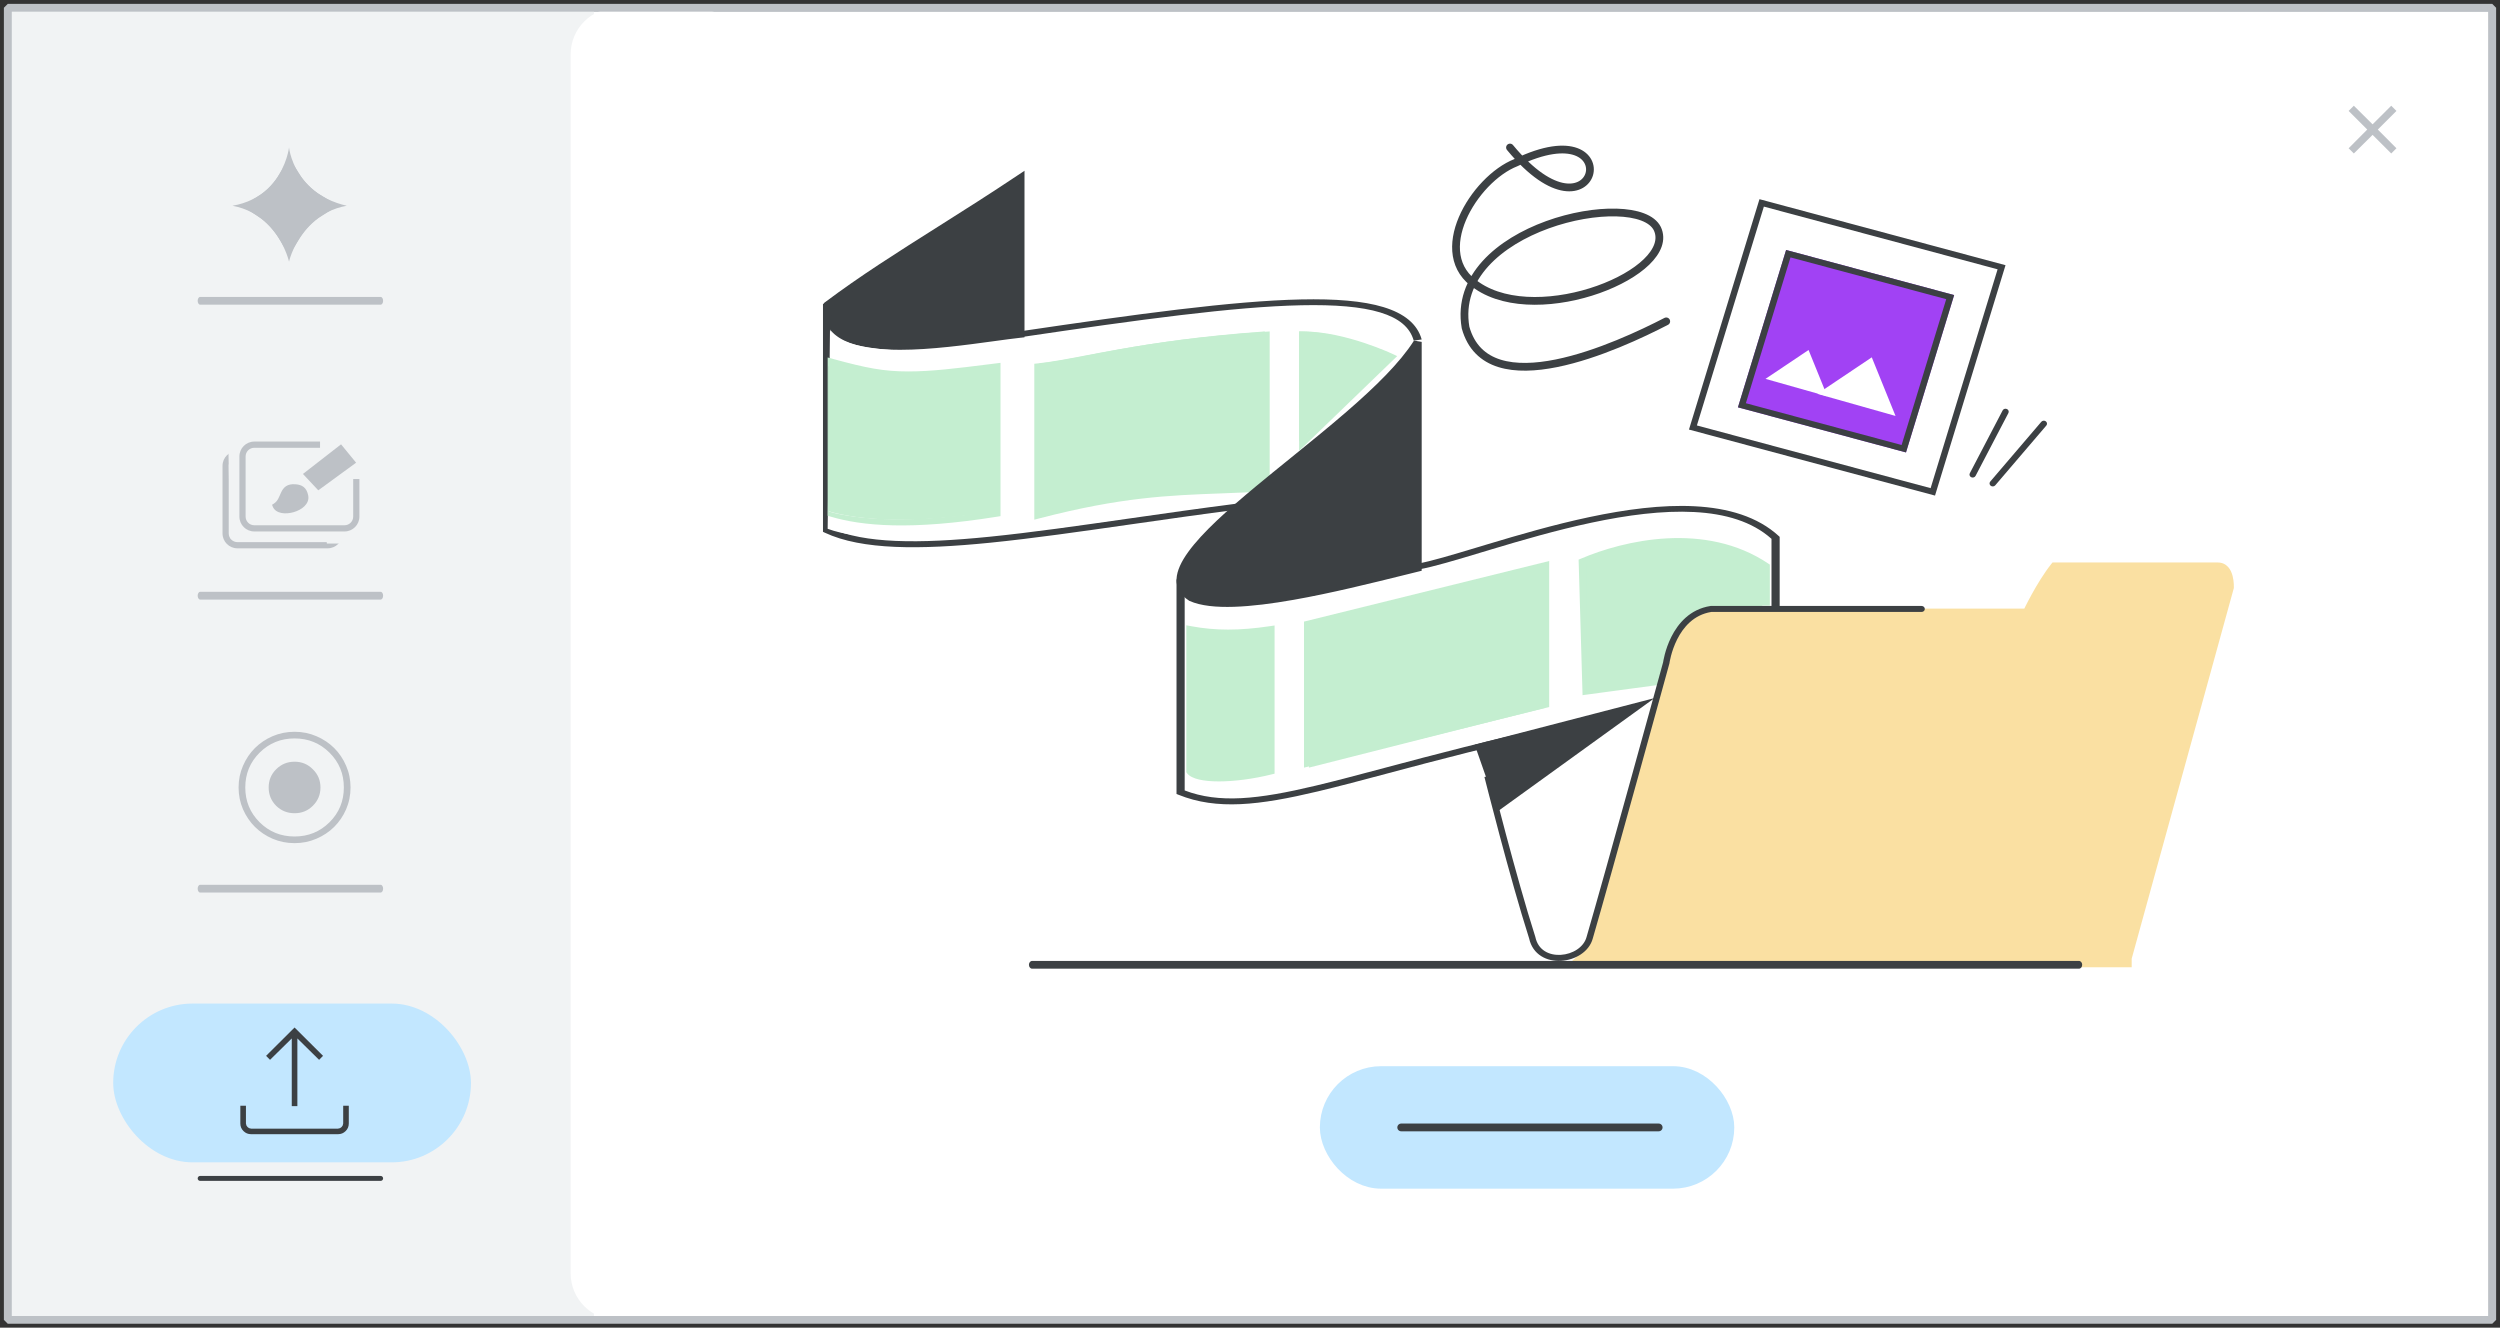 <svg width="322" height="171" viewBox="0 0 322 171" fill="none" xmlns="http://www.w3.org/2000/svg">
<rect x="0" y="0" width="322" height="171" fill="#333333" stroke="none"/>
<g id="vids-start-from-scratch-aug-small-no-callouts">
<g clip-path="url(#clip0_3503_716)">
<rect x="1" y="1" width="320" height="169" fill="white"/>
<path id="bg" d="M1 1H321V170H1V1Z" fill="white" stroke="#BDC1C6" stroke-linejoin="round"/>
<path id="close icon" d="M303.174 19.769L302.502 19.098L304.902 16.685L302.502 14.288L303.174 13.617L305.59 16.014L307.99 13.617L308.662 14.288L306.262 16.685L308.662 19.098L307.99 19.769L305.59 17.372L303.174 19.769Z" fill="#BDC1C6"/>
<g id="main image">
<path id="Vector 1713" d="M227.326 73.053V77.703L210.7 90.813C206.026 90.813 210.7 91.114 203.957 92.79V72.472C209.41 70.147 219.536 67.823 227.326 73.053Z" fill="#C4EED0"/>
<path id="Vector 1713 (Stroke)" fill-rule="evenodd" clip-rule="evenodd" d="M203.589 71.969C209.141 69.591 219.656 67.124 227.784 72.607L227.957 72.724V78.005H213.283C211.184 78.005 209.551 79.049 208.1 80.499C207.38 81.219 206.729 82.013 206.102 82.788C206.065 82.833 206.029 82.878 205.992 82.923C205.41 83.643 204.84 93.361 204.267 93.933L203.927 92.771L203.325 72.082L203.589 71.969ZM204.372 72.538V92.416C204.611 92.131 204.855 82.816 205.108 82.503C205.141 82.462 205.174 82.422 205.207 82.381C205.832 81.609 206.508 80.783 207.263 80.029C208.759 78.533 210.664 77.22 213.283 77.22H226.911V73.075C219.46 68.18 209.836 70.262 204.372 72.538Z" fill="#C4EED0"/>
<path id="Vector 1725" d="M213.708 88.71L202.576 90.212V92.916L209.797 91.414L213.708 88.71Z" fill="white" stroke="white"/>
<path id="Vector 1711" d="M163.535 81.129C159.648 81.712 156.539 81.712 153.429 81.129V99.18C154.207 100.345 158.871 100.345 163.535 99.18V81.129Z" fill="#C4EED0"/>
<path id="Vector 1711 (Stroke)" fill-rule="evenodd" clip-rule="evenodd" d="M152.798 80.538L153.454 80.66C156.535 81.234 159.627 81.238 163.535 80.656L164.166 80.562V99.648L163.805 99.738C161.381 100.34 158.945 100.645 156.995 100.645C156.022 100.645 155.146 100.569 154.444 100.405C153.758 100.245 153.146 99.977 152.854 99.541L152.798 99.458V80.538ZM153.854 81.538V99.256C153.988 99.393 154.265 99.539 154.761 99.654C155.324 99.786 156.084 99.858 156.995 99.858C158.719 99.858 160.898 99.6 163.11 99.079V81.518C159.637 81.99 156.729 82.001 153.854 81.538Z" fill="#C4EED0"/>
<path id="Vector 1712" d="M168.588 98.871V80.538L198.904 72.85V91.183L168.588 98.871Z" fill="#C4EED0"/>
<path id="Vector 1712 (Stroke)" fill-rule="evenodd" clip-rule="evenodd" d="M199.536 72.258V91.067L167.956 98.871V80.062L199.536 72.258ZM168.999 80.619V97.799L198.493 90.51V73.331L168.999 80.619Z" fill="#C4EED0"/>
<path id="Vector 1710 (Stroke)" fill-rule="evenodd" clip-rule="evenodd" d="M218.293 65.207C222.559 65.433 226.38 66.533 229.112 69.047L229.221 69.148V78.172L228.169 78.172V69.402C225.671 67.166 222.204 66.161 218.215 65.95C214.151 65.734 209.575 66.346 205.018 67.314C200.466 68.28 195.973 69.594 192.078 70.764C191.642 70.895 191.213 71.024 190.792 71.151C187.477 72.151 184.642 73.006 182.738 73.343L182.483 72.621C184.3 72.299 187.048 71.471 190.395 70.462C190.81 70.337 191.234 70.209 191.668 70.079C195.563 68.908 200.103 67.58 204.716 66.6C209.323 65.622 214.043 64.982 218.293 65.207Z" fill="#3C4043"/>
<path id="Vector 1708 (Stroke)" fill-rule="evenodd" clip-rule="evenodd" d="M106 39.141H107.045V68.073C109.198 69.026 111.982 69.522 115.343 69.668C118.829 69.819 122.895 69.592 127.447 69.133C132.859 68.588 138.903 67.721 145.431 66.785C149.91 66.142 154.618 65.467 159.507 64.84L159.686 65.599C154.849 66.219 150.159 66.892 145.682 67.534C139.122 68.474 133.02 69.349 127.589 69.897C123.009 70.358 118.866 70.592 115.282 70.436C111.7 70.281 108.635 69.735 106.242 68.613L106 68.499V39.141Z" fill="#3C4043"/>
<path id="Vector 1709 (Stroke)" fill-rule="evenodd" clip-rule="evenodd" d="M151.535 74.624H152.586V101.81C157.016 103.5 162.001 102.971 169.438 101.199C172.085 100.568 175.046 99.779 178.387 98.889C184.537 97.25 191.978 95.267 201.132 93.295L201.431 94.028C192.292 95.997 184.946 97.955 178.825 99.587C175.468 100.482 172.48 101.279 169.765 101.926C162.169 103.735 156.732 104.363 151.805 102.372L151.535 102.263V74.624Z" fill="#3C4043"/>
<path id="Vector 1715" d="M133.85 66.345V46.829C139.346 46.238 146.414 43.872 162.903 42.689V62.796C153.481 63.388 147.199 62.796 133.85 66.345Z" fill="#C4EED0"/>
<path id="Vector 1715 (Stroke)" fill-rule="evenodd" clip-rule="evenodd" d="M163.535 42.689V63.254L163.052 63.284C160.988 63.41 159.079 63.482 157.219 63.552C150.481 63.806 144.392 64.035 133.92 66.754L133.218 66.936V46.852L133.67 46.805C135.453 46.617 137.387 46.249 139.79 45.791C141.077 45.546 142.498 45.275 144.102 44.993C148.669 44.19 154.626 43.313 162.958 42.73L163.535 42.689ZM134.271 47.521V65.843C144.473 63.254 150.592 63.024 157.205 62.776C158.906 62.712 160.638 62.647 162.482 62.54V43.542C154.506 44.121 148.769 44.969 144.347 45.747C142.805 46.018 141.412 46.283 140.135 46.526C137.884 46.955 135.991 47.315 134.271 47.521Z" fill="#C4EED0"/>
<path id="Vector 1703" d="M131.324 42.943V23.174C121.865 29.256 113.458 33.819 106.102 39.141C105.051 47.505 123.967 43.703 131.324 42.943Z" fill="#3C4043"/>
<path id="Vector 1703 (Stroke)" fill-rule="evenodd" clip-rule="evenodd" d="M131.955 21.991V43.446L131.509 43.493C130.548 43.597 129.363 43.759 128.037 43.941C124.482 44.428 119.914 45.055 115.926 45.055C113.185 45.055 110.605 44.763 108.763 43.874C107.832 43.424 107.089 42.82 106.619 42.032C106.151 41.246 105.968 40.3 106.103 39.178L106.12 39.037L106.253 38.937C110.702 35.587 115.56 32.517 120.791 29.212C124.08 27.133 127.517 24.962 131.091 22.569L131.955 21.991ZM107.122 39.388C107.03 40.342 107.204 41.103 107.566 41.712C107.945 42.346 108.543 42.838 109.324 43.215C110.908 43.981 113.239 44.273 115.926 44.273C119.812 44.273 124.207 43.67 127.742 43.186C128.91 43.026 129.985 42.878 130.917 42.77V23.729C127.603 25.93 124.433 27.932 121.402 29.847C116.257 33.097 111.509 36.096 107.122 39.388Z" fill="#3C4043"/>
<path id="Vector 1704" d="M153.594 76.871C145.34 71.499 175.261 55.383 182.483 43.872V73.034C173.197 75.336 158.752 79.173 153.594 76.871Z" fill="#3C4043"/>
<path id="Vector 1704 (Stroke)" fill-rule="evenodd" clip-rule="evenodd" d="M173.411 53.053C177.125 49.839 180.333 46.703 182.12 43.872L183.114 44.035V73.512L182.758 73.6C182.19 73.74 181.603 73.885 181 74.035C176.64 75.116 171.423 76.411 166.605 77.259C163.863 77.742 161.228 78.084 158.94 78.157C156.668 78.231 154.658 78.042 153.226 77.407L153.186 77.389L153.151 77.366C151.985 76.612 151.49 75.657 151.538 74.572C151.584 73.508 152.149 72.33 153.05 71.083C154.853 68.588 158.109 65.675 161.808 62.604C163.216 61.435 164.688 60.244 166.175 59.04C168.618 57.063 171.101 55.052 173.411 53.053ZM153.803 76.763C154.968 77.267 156.711 77.457 158.895 77.387C161.089 77.316 163.65 76.986 166.364 76.508C171.131 75.669 176.301 74.387 180.665 73.304C181.144 73.186 181.613 73.069 182.071 72.956V45.625C180.152 48.156 177.332 50.849 174.205 53.554C171.887 55.56 169.378 57.591 166.925 59.577C165.44 60.779 163.976 61.964 162.587 63.117C158.882 66.193 155.707 69.043 153.971 71.447C153.102 72.648 152.619 73.704 152.581 74.597C152.543 75.458 152.915 76.176 153.803 76.763Z" fill="#3C4043"/>
<path id="Rectangle 22 (Stroke)" fill-rule="evenodd" clip-rule="evenodd" d="M257.29 34.688L227.186 26.611L218.56 54.798L248.664 62.875L257.29 34.688ZM226.62 25.655L217.539 55.328L249.23 63.831L258.311 34.158L226.62 25.655Z" fill="#3C4043"/>
<path id="Rectangle 23" d="M230.049 32.198L251.694 38.005L245.492 58.272L223.847 52.465L230.049 32.198Z" fill="#A142F4"/>
<path id="Rectangle 23 (Stroke)" fill-rule="evenodd" clip-rule="evenodd" d="M250.673 38.535L230.615 33.154L224.868 51.935L244.926 57.316L250.673 38.535ZM230.049 32.198L223.847 52.465L245.492 58.272L251.694 38.005L230.049 32.198Z" fill="#3C4043"/>
<path id="Vector 1705" d="M287.304 75.699L274.149 123.428V124.197H202.622L205.088 121.888L214.954 84.937L216.598 81.088L219.887 78.778H260.995C260.995 78.778 262.706 75.156 264.566 72.834H285.646C287.462 72.834 287.304 75.699 287.304 75.699Z" fill="#FAE0A2"/>
<path id="Vector 1705 (Stroke)" fill-rule="evenodd" clip-rule="evenodd" d="M264.36 72.448H285.646C286.235 72.448 286.677 72.687 286.987 73.034C287.285 73.366 287.456 73.789 287.557 74.175C287.659 74.565 287.698 74.95 287.712 75.233C287.72 75.376 287.721 75.495 287.72 75.579C287.719 75.622 287.718 75.655 287.718 75.679L287.716 75.707L287.716 75.715L287.716 75.718L287.716 75.718C287.716 75.719 287.716 75.719 287.304 75.699L287.716 75.718L287.714 75.758L274.562 123.477V124.584H201.625L204.715 121.69L214.56 84.818L216.258 80.844L219.749 78.392H260.729C260.777 78.293 260.841 78.164 260.918 78.011C261.109 77.632 261.383 77.102 261.716 76.499C262.38 75.298 263.285 73.789 264.236 72.602L264.36 72.448ZM286.893 75.643C286.893 75.625 286.894 75.601 286.894 75.572C286.895 75.5 286.894 75.395 286.888 75.269C286.875 75.016 286.84 74.684 286.755 74.359C286.669 74.028 286.538 73.735 286.355 73.53C286.184 73.339 285.965 73.221 285.646 73.221H264.774C263.909 74.332 263.077 75.718 262.45 76.855C262.122 77.447 261.852 77.968 261.664 78.341C261.571 78.527 261.497 78.676 261.447 78.778C261.423 78.829 261.404 78.869 261.391 78.895L261.377 78.925L261.373 78.932L261.372 78.934L261.263 79.165H220.024L216.938 81.332L215.348 85.056L205.461 122.085L203.618 123.811H273.736V123.378L286.893 75.643Z" fill="#FAE0A2"/>
<path id="Line 11 (Stroke)" fill-rule="evenodd" clip-rule="evenodd" d="M132.526 124.267C132.526 123.991 132.71 123.767 132.938 123.767H267.772C268 123.767 268.185 123.991 268.185 124.267C268.185 124.543 268 124.767 267.772 124.767H132.938C132.71 124.767 132.526 124.543 132.526 124.267Z" fill="#3C4043"/>
<path id="Polygon 2" d="M232.943 45.079L235.365 51.051L227.397 48.798L232.943 45.079Z" fill="white"/>
<path id="Polygon 3" d="M241.085 46.025L244.145 53.575L234.073 50.727L241.085 46.025Z" fill="white"/>
<path id="Line 11 (Stroke)_2" fill-rule="evenodd" clip-rule="evenodd" d="M258.492 52.683C258.697 52.776 258.782 53.008 258.681 53.2L254.453 61.294C254.353 61.486 254.106 61.565 253.901 61.471C253.697 61.377 253.612 61.146 253.712 60.954L257.94 52.86C258.04 52.668 258.287 52.589 258.492 52.683Z" fill="#3C4043"/>
<path id="Line 12 (Stroke)" fill-rule="evenodd" clip-rule="evenodd" d="M263.501 54.267C263.679 54.401 263.708 54.644 263.566 54.811L256.989 62.509C256.846 62.675 256.586 62.702 256.408 62.569C256.23 62.436 256.202 62.193 256.344 62.026L262.921 54.328C263.064 54.161 263.323 54.134 263.501 54.267Z" fill="#3C4043"/>
<path id="Vector 1701 (Stroke)" fill-rule="evenodd" clip-rule="evenodd" d="M247.503 78.047C247.503 78.047 247.503 78.047 247.503 78.434C247.503 78.82 247.503 78.82 247.503 78.82H220.407C218.155 79.185 216.811 80.773 216.018 82.351C215.622 83.139 215.373 83.907 215.224 84.48C215.149 84.765 215.099 85 215.068 85.163C215.053 85.245 215.042 85.308 215.036 85.35C215.032 85.371 215.03 85.386 215.029 85.397L215.027 85.408L215.027 85.41L215.023 85.434L215.017 85.458L214.617 85.362C215.017 85.458 215.017 85.458 215.017 85.458L214.694 86.633C214.487 87.386 214.188 88.472 213.822 89.801C213.09 92.459 212.088 96.092 211.009 99.989C208.851 107.78 206.385 116.633 205.151 120.871C204.682 122.616 202.846 123.654 201.077 123.757C200.181 123.81 199.265 123.628 198.509 123.151C197.75 122.673 197.179 121.915 196.951 120.867C195.716 117.011 194.278 111.816 193.149 107.588C192.583 105.47 192.095 103.592 191.748 102.244C191.574 101.57 191.436 101.028 191.341 100.655C191.294 100.469 191.257 100.324 191.233 100.226L191.195 100.078C191.195 100.077 191.195 100.077 191.597 99.988C191.998 99.9 191.998 99.9 191.998 99.9L192.036 100.048C192.061 100.146 192.097 100.29 192.144 100.476C192.239 100.849 192.377 101.39 192.55 102.063C192.897 103.409 193.385 105.285 193.95 107.4C195.08 111.634 196.517 116.823 197.747 120.662L197.753 120.68L197.757 120.698C197.942 121.566 198.397 122.149 198.97 122.51C199.549 122.875 200.278 123.03 201.026 122.986C202.545 122.897 203.995 122.012 204.351 120.68L204.353 120.672C205.585 116.441 208.051 107.59 210.21 99.795C211.289 95.898 212.291 92.266 213.023 89.608C213.389 88.279 213.687 87.193 213.895 86.44L214.211 85.288C214.213 85.275 214.216 85.257 214.219 85.236C214.227 85.187 214.239 85.117 214.256 85.028C214.289 84.851 214.342 84.6 214.422 84.296C214.58 83.689 214.845 82.87 215.271 82.022C216.119 80.336 217.643 78.468 220.304 78.052L220.338 78.047L247.503 78.047ZM247.916 78.434C247.916 78.647 247.731 78.82 247.503 78.82L247.503 78.434L247.503 78.047C247.731 78.047 247.916 78.22 247.916 78.434Z" fill="#3C4043"/>
<path id="Vector 1702" d="M213.106 89.912L189.94 95.921L192.94 104.476L213.106 89.912Z" fill="#3C4043"/>
<path id="Vector 1707 (Stroke)" fill-rule="evenodd" clip-rule="evenodd" d="M167.604 39.317C158.913 39.502 146.691 41.175 131.536 43.419L131.323 42.684C146.453 40.444 158.772 38.755 167.573 38.567C171.971 38.473 175.554 38.752 178.188 39.554C180.857 40.367 182.554 41.722 183.114 43.725L182.086 43.872C181.602 42.14 180.166 40.972 177.777 40.244C175.353 39.506 171.952 39.224 167.604 39.317Z" fill="#3C4043"/>
<path id="Vector 1726" d="M128.565 44.362C119.153 45.809 108.106 45.442 106.903 42.437L106.602 68.11C110.523 69.557 117.584 69.679 128.565 67.509L128.565 44.362Z" fill="white"/>
<path id="Vector 1714" d="M128.496 47.405C119.022 48.558 115.376 49.134 106.691 46.829V65.845C110.639 66.998 117.443 67.574 128.496 65.845L128.496 47.405Z" fill="#C4EED0"/>
<path id="Vector 1714 (Stroke)" fill-rule="evenodd" clip-rule="evenodd" d="M106.602 46.043L107.307 46.235C111.607 47.409 113.809 47.841 116.99 47.841C120.023 47.841 123.148 47.449 127.508 46.903C127.752 46.872 128.001 46.841 128.253 46.809L128.865 46.733L128.865 66.479L128.45 66.546C117.34 68.333 111.012 67.751 106.932 66.526L106.602 66.427V46.043ZM106.759 47.165V65.889C110.59 66.957 117.364 67.48 127.814 65.841L127.814 47.664C127.755 47.672 127.696 47.679 127.638 47.686C123.322 48.227 120.114 48.63 116.99 48.63C113.839 48.63 110.788 48.221 106.759 47.165Z" fill="#C4EED0"/>
<path id="Vector 1716" d="M167.324 56.883L167.324 42.689C172.925 42.689 179.325 45.646 179.325 45.646L167.324 56.883Z" fill="#C4EED0"/>
<path id="Vector 1716 (Stroke)" fill-rule="evenodd" clip-rule="evenodd" d="M167.324 42.689H167.83C170.589 42.689 173.511 43.437 175.713 44.167C176.82 44.534 177.759 44.901 178.421 45.176C178.752 45.314 179.015 45.429 179.195 45.51C179.286 45.551 179.356 45.583 179.403 45.605L179.458 45.63L179.472 45.637L179.476 45.639L179.478 45.639C179.478 45.64 179.478 45.64 179.21 45.966L179.478 45.639L179.956 45.868L167.324 58.065L167.324 42.689ZM178.456 46.074C178.312 46.01 178.138 45.936 177.937 45.852C177.295 45.586 176.384 45.229 175.31 44.873C173.292 44.205 170.742 43.551 168.335 43.468L168.335 55.847L178.456 46.074Z" fill="#C4EED0"/>
<path id="Vector 1717" d="M194.487 19C205.851 32.755 210.098 13.755 195.251 20.947C189.849 23.064 183.955 32.758 190.255 36.784C198.301 42.31 216.09 35.042 213.465 29.451C210.84 24.139 186.556 29.189 188.762 42.184C191.594 52.374 208.508 44.547 214.611 41.392" stroke="#3C4043" stroke-linecap="round"/>
</g>
<g id="button">
<rect id="button_2" x="171" y="138.325" width="51.375" height="13.776" rx="6.888" fill="#C2E7FF" stroke="#C2E7FF" stroke-width="2" stroke-linejoin="round"/>
<path id="Line 7" d="M180.475 145.213H213.637" stroke="#3C4043" stroke-linecap="round"/>
</g>
<path id="left nav bg" d="M1.5 1.569C1.5 -0.954 2.898 -3 4.624 -3H73.376C75.102 -3 76.5 -0.954 76.5 1.569V181.431C76.5 183.954 75.102 186 73.376 186H4.624C2.898 186 1.5 183.954 1.5 181.431V1.569Z" fill="#F1F3F4"/>
<path id="rounded corners mask" d="M73.5 7C73.5 3.686 76.186 1 79.5 1H89.5C92.814 1 95.5 3.686 95.5 7V164C95.5 167.314 92.814 170 89.5 170H79.5C76.186 170 73.5 167.314 73.5 164V7Z" fill="white"/>
<g id="Group 377">
<rect id="Rectangle 79" x="14.58" y="129.258" width="46.08" height="20.454" rx="10.227" fill="#C2E7FF"/>
<g id="Group 343">
<path id="Line 6 (Stroke)" fill-rule="evenodd" clip-rule="evenodd" d="M25.46 114.46C25.46 114.184 25.603 113.96 25.78 113.96H49.025C49.201 113.96 49.345 114.184 49.345 114.46C49.345 114.736 49.201 114.96 49.025 114.96H25.78C25.603 114.96 25.46 114.736 25.46 114.46Z" fill="#BDC1C6"/>
<path id="record icon" d="M37.94 104.894C38.908 104.894 39.728 104.56 40.4 103.892C41.084 103.211 41.426 102.389 41.426 101.425C41.426 100.462 41.084 99.646 40.4 98.978C39.728 98.297 38.908 97.957 37.94 97.957C36.972 97.957 36.145 98.297 35.461 98.978C34.789 99.646 34.454 100.462 34.454 101.425C34.454 102.389 34.789 103.211 35.461 103.892C36.145 104.56 36.972 104.894 37.94 104.894ZM37.94 108.747C36.92 108.747 35.958 108.555 35.054 108.169C34.163 107.784 33.388 107.264 32.73 106.609C32.071 105.953 31.548 105.183 31.161 104.296C30.774 103.397 30.58 102.44 30.58 101.425C30.58 100.41 30.774 99.46 31.161 98.573C31.548 97.674 32.071 96.897 32.73 96.242C33.388 95.587 34.163 95.067 35.054 94.681C35.958 94.296 36.92 94.103 37.94 94.103C38.96 94.103 39.916 94.296 40.806 94.681C41.71 95.067 42.492 95.587 43.15 96.242C43.809 96.897 44.332 97.674 44.719 98.573C45.106 99.46 45.3 100.41 45.3 101.425C45.3 102.44 45.106 103.397 44.719 104.296C44.332 105.183 43.809 105.953 43.15 106.609C42.492 107.264 41.71 107.784 40.806 108.169C39.916 108.555 38.96 108.747 37.94 108.747ZM37.94 107.591C39.67 107.591 41.136 106.994 42.337 105.799C43.538 104.605 44.138 103.147 44.138 101.425C44.138 99.704 43.538 98.246 42.337 97.051C41.136 95.857 39.67 95.259 37.94 95.259C36.21 95.259 34.744 95.857 33.543 97.051C32.343 98.246 31.742 99.704 31.742 101.425C31.742 103.147 32.343 104.605 33.543 105.799C34.744 106.994 36.21 107.591 37.94 107.591Z" fill="#BDC1C6" stroke="#F1F3F4" stroke-width="0.3"/>
</g>
<g id="Group 342">
<path id="upload icon" d="M37.204 142.846V134.646L34.775 137.038L33.745 135.988L37.94 131.814L42.135 135.988L41.105 137.038L38.676 134.646V142.846H37.204ZM32.346 146.459C31.856 146.459 31.439 146.288 31.095 145.946C30.752 145.604 30.58 145.19 30.58 144.701V142.041H32.052V144.701C32.052 144.766 32.085 144.832 32.15 144.897C32.216 144.962 32.281 144.994 32.346 144.994H43.534C43.599 144.994 43.664 144.962 43.73 144.897C43.795 144.832 43.828 144.766 43.828 144.701V142.041H45.3V144.701C45.3 145.19 45.128 145.604 44.785 145.946C44.441 146.288 44.024 146.459 43.534 146.459H32.346Z" fill="#3C4043" stroke="#C2E7FF" stroke-width="0.75"/>
<path id="Line 3 (Stroke)" fill-rule="evenodd" clip-rule="evenodd" d="M25.46 151.779C25.46 151.603 25.603 151.459 25.78 151.459H49.025C49.201 151.459 49.345 151.603 49.345 151.779C49.345 151.956 49.201 152.099 49.025 152.099H25.78C25.603 152.099 25.46 151.956 25.46 151.779Z" fill="#3C4043"/>
</g>
<g id="Group 339">
<path id="Vector 1700 (Stroke)" fill-rule="evenodd" clip-rule="evenodd" d="M37.226 19C37.226 19 37.283 19.567 37.563 20.397C38.132 22.079 39.618 24.841 43.411 26.145C43.803 26.28 44.219 26.399 44.662 26.5C44.218 26.581 43.8 26.688 43.406 26.817C39.809 27.997 38.196 31.013 37.569 32.634C37.32 33.278 37.226 33.703 37.226 33.703C37.226 33.703 37.133 33.278 36.886 32.632C36.272 31.026 34.707 28.053 31.263 26.851C30.849 26.706 30.409 26.588 29.94 26.5C30.414 26.419 30.857 26.311 31.272 26.179C34.874 25.038 36.328 22.146 36.892 20.401C37.16 19.571 37.226 19 37.226 19ZM37.236 21.329C37.068 21.744 36.856 22.193 36.591 22.652C35.757 24.095 34.387 25.633 32.185 26.529C34.161 27.408 35.488 28.841 36.351 30.171C36.722 30.744 37.01 31.3 37.229 31.79C37.452 31.299 37.744 30.741 38.123 30.167C39.019 28.81 40.407 27.35 42.488 26.477C40.125 25.486 38.688 23.931 37.829 22.493C37.588 22.089 37.393 21.696 37.236 21.329Z" fill="#BDC1C6"/>
<g id="Group 345">
<path id="Line 5 (Stroke)" fill-rule="evenodd" clip-rule="evenodd" d="M25.46 38.743C25.46 38.467 25.603 38.243 25.78 38.243H49.025C49.201 38.243 49.345 38.467 49.345 38.743C49.345 39.02 49.201 39.243 49.025 39.243H25.78C25.603 39.243 25.46 39.02 25.46 38.743Z" fill="#BDC1C6"/>
<path id="Vector 1701" d="M34.019 26.584C35.532 25.64 36.578 24.402 37.286 23.214C38.025 24.371 39.107 25.564 40.664 26.513C39.214 27.437 38.168 28.621 37.435 29.731C37.374 29.823 37.316 29.915 37.259 30.006C37.205 29.918 37.15 29.83 37.092 29.741C36.39 28.66 35.394 27.502 34.019 26.584Z" fill="#BDC1C6" stroke="#BDC1C6" stroke-width="3"/>
</g>
</g>
<g id="Group 344">
<g id="templates icon">
<path id="Rectangle 28" d="M28.66 59.998C28.66 58.939 29.52 58.08 30.58 58.08H42.198C43.258 58.08 44.118 58.939 44.118 59.998V68.706C44.118 69.765 43.258 70.624 42.198 70.624H30.58C29.52 70.624 28.66 69.765 28.66 68.706V59.998Z" fill="#F1F3F4"/>
<path id="Rectangle 28 (Stroke)" fill-rule="evenodd" clip-rule="evenodd" d="M42.198 58.879H30.58C29.962 58.879 29.46 59.38 29.46 59.998V68.706C29.46 69.324 29.962 69.825 30.58 69.825H42.198C42.816 69.825 43.318 69.324 43.318 68.706V59.998C43.318 59.38 42.816 58.879 42.198 58.879ZM30.58 58.08C29.52 58.08 28.66 58.939 28.66 59.998V68.706C28.66 69.765 29.52 70.624 30.58 70.624H42.198C43.258 70.624 44.118 69.765 44.118 68.706V59.998C44.118 58.939 43.258 58.08 42.198 58.08H30.58Z" fill="#BDC1C6"/>
<g id="Rectangle 80">
<rect x="42.1" y="69.342" width="1.92" height="0.639" fill="#F1F3F4"/>
<rect x="42.1" y="69.342" width="1.92" height="0.639" fill="#F1F3F4"/>
</g>
<path id="Rectangle 29" d="M29.389 56.392L44.941 57.017L46.165 69.868L29.646 69.319L29.389 56.392Z" fill="#F1F3F4"/>
<path id="Rectangle 27" d="M30.834 58.792C30.834 57.733 31.693 56.874 32.754 56.874H44.372C45.432 56.874 46.292 57.733 46.292 58.792V66.535C46.292 67.594 45.432 68.453 44.372 68.453H32.754C31.693 68.453 30.834 67.594 30.834 66.535V58.792Z" fill="#F1F3F4" stroke="#F1F3F4" stroke-width="0.25"/>
<path id="Rectangle 27 (Stroke)" fill-rule="evenodd" clip-rule="evenodd" d="M44.372 57.673H32.754C32.135 57.673 31.634 58.174 31.634 58.792V66.535C31.634 67.153 32.135 67.654 32.754 67.654H44.372C44.99 67.654 45.492 67.153 45.492 66.535V58.792C45.492 58.174 44.99 57.673 44.372 57.673ZM32.754 56.874C31.693 56.874 30.834 57.733 30.834 58.792V66.535C30.834 67.594 31.693 68.453 32.754 68.453H44.372C45.432 68.453 46.292 67.594 46.292 66.535V58.792C46.292 57.733 45.432 56.874 44.372 56.874H32.754Z" fill="#BDC1C6"/>
<path id="Line 18 (Stroke)" fill-rule="evenodd" clip-rule="evenodd" d="M28.724 63.773L28.724 61.361L29.364 61.361L29.364 63.773L28.724 63.773Z" fill="#BDC1C6"/>
<path id="Rectangle 30" d="M41.22 56.392H47.016V61.699H41.22V56.392Z" fill="#F1F3F4"/>
<g id="brush">
<path id="Vector 1717_2" d="M39.451 61.078L43.881 57.634L45.444 59.541L41.031 62.764L39.451 61.078Z" fill="#BDC1C6"/>
<path id="Vector 1717 (Stroke)" fill-rule="evenodd" clip-rule="evenodd" d="M43.927 57.229L45.866 59.595L40.995 63.152L39.019 61.044L43.927 57.229ZM39.884 61.112L41.068 62.376L45.022 59.487L43.836 58.04L39.884 61.112Z" fill="#BDC1C6"/>
<path id="Vector 1718" d="M39.413 63.888C39.239 62.982 38.77 62.722 38.041 62.665C36.096 62.512 36.685 64.343 35.4 65.135C35.956 66.572 39.738 65.586 39.413 63.888Z" fill="#BDC1C6"/>
<path id="Vector 1718 (Stroke)" fill-rule="evenodd" clip-rule="evenodd" d="M35.788 65.215C35.909 65.349 36.1 65.447 36.363 65.498C36.735 65.571 37.202 65.537 37.656 65.406C38.111 65.276 38.523 65.059 38.797 64.792C39.067 64.529 39.183 64.243 39.125 63.943C39.047 63.532 38.91 63.313 38.752 63.185C38.589 63.054 38.358 62.983 38.018 62.956C37.577 62.922 37.321 63.002 37.153 63.116C36.98 63.235 36.858 63.417 36.737 63.671C36.692 63.766 36.65 63.863 36.605 63.968C36.589 64.005 36.573 64.043 36.556 64.082C36.492 64.227 36.422 64.382 36.337 64.535C36.204 64.774 36.033 65.012 35.788 65.215ZM36.823 62.634C37.132 62.423 37.532 62.332 38.064 62.374C38.453 62.404 38.822 62.492 39.119 62.731C39.42 62.974 39.605 63.339 39.7 63.833C39.805 64.382 39.569 64.856 39.205 65.211C38.844 65.562 38.337 65.819 37.817 65.968C37.297 66.117 36.734 66.166 36.251 66.072C35.769 65.978 35.316 65.728 35.127 65.24L35.04 65.013L35.246 64.886C35.512 64.722 35.686 64.504 35.826 64.252C35.897 64.124 35.958 63.99 36.019 63.849C36.034 63.815 36.049 63.78 36.064 63.745C36.11 63.638 36.158 63.526 36.209 63.42C36.344 63.137 36.52 62.841 36.823 62.634Z" fill="#BDC1C6"/>
</g>
</g>
<path id="Line 1 (Stroke)" fill-rule="evenodd" clip-rule="evenodd" d="M25.46 76.725C25.46 76.449 25.603 76.225 25.78 76.225H49.025C49.201 76.225 49.345 76.449 49.345 76.725C49.345 77.001 49.201 77.225 49.025 77.225H25.78C25.603 77.225 25.46 77.001 25.46 76.725Z" fill="#BDC1C6"/>
</g>
</g>
</g>
<rect x="1" y="1" width="320" height="169" stroke="#BDC1C6" stroke-linejoin="bevel"/>
</g>
<defs>
<clipPath id="clip0_3503_716">
<rect x="1" y="1" width="320" height="169" fill="white"/>
</clipPath>
</defs>
</svg>
